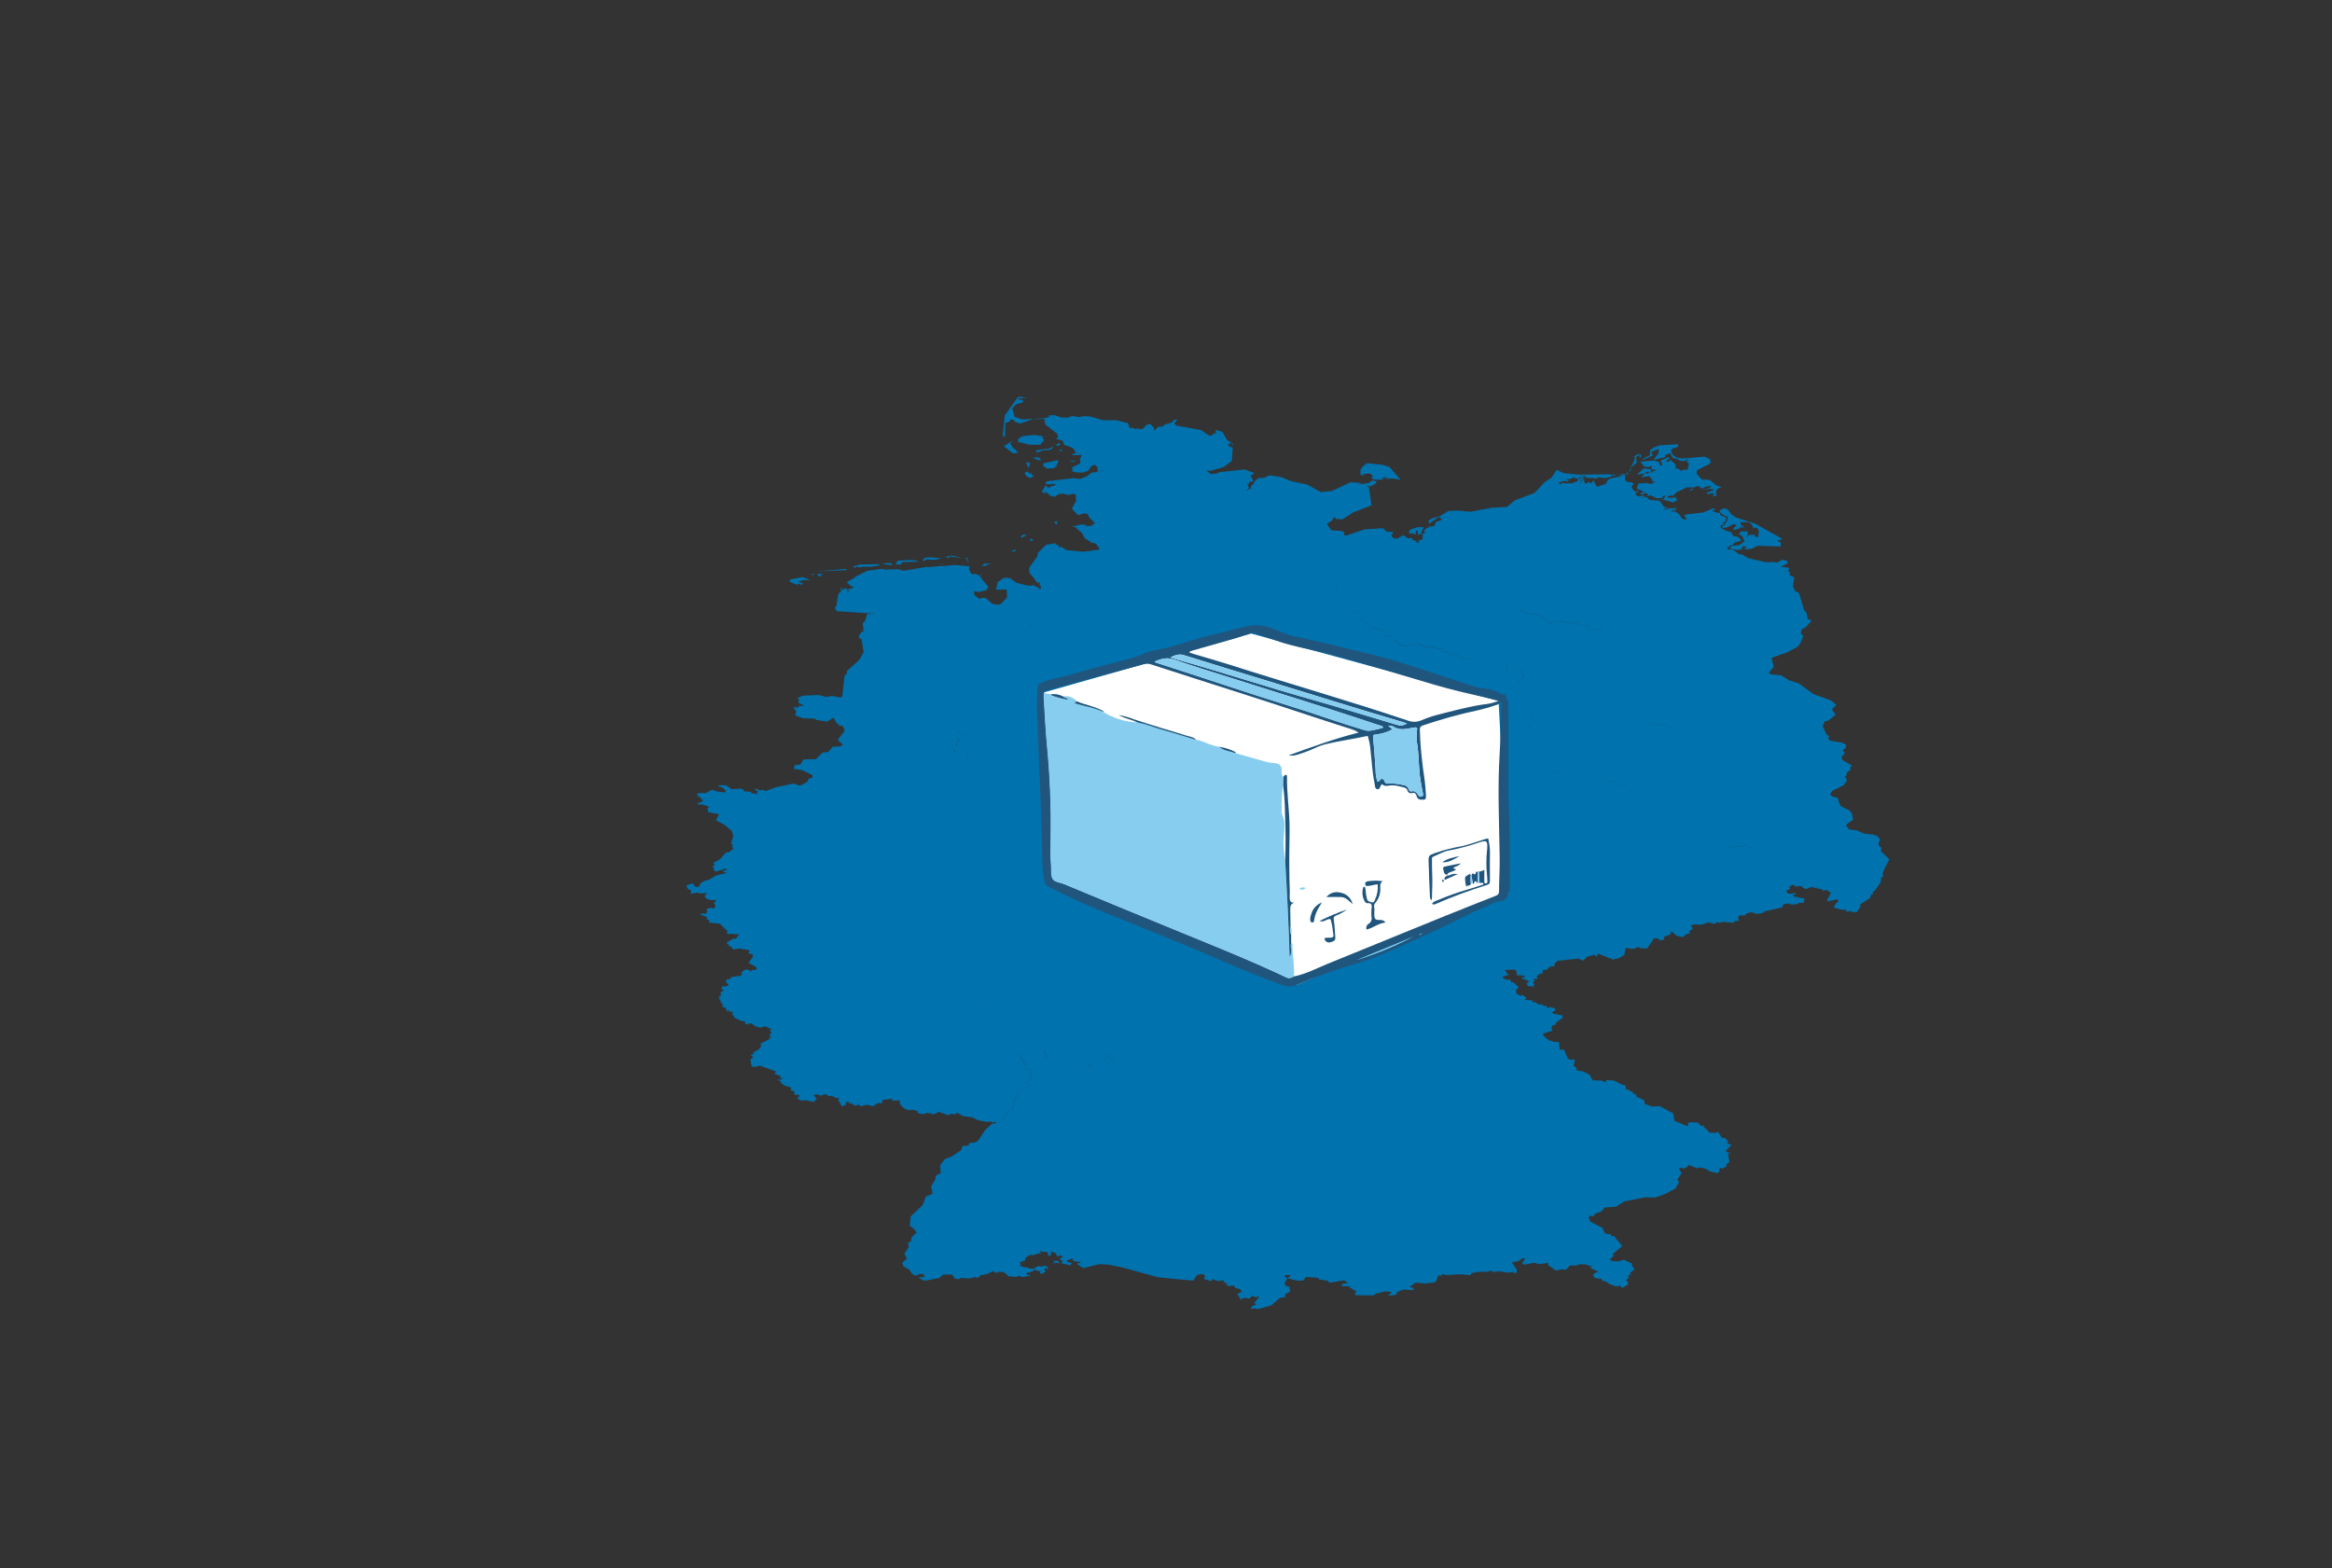 <svg xmlns="http://www.w3.org/2000/svg" data-name="Layer 1" viewBox="0 0 931.5 626.44"><rect x="0" y="0" width="931.5" height="626.44" fill="#333333" stroke="none"/><defs><clipPath id="a"><path fill="none" d="M414.17 249.79h189v145h-189z"/></clipPath><clipPath id="b"><path fill="none" d="m417.03 276.58.32 75.86 100.85 40.88 84.44-36.19-4.05-77.13-98.95-26.95-82.61 23.53z" clip-rule="evenodd"/></clipPath><clipPath id="c"><path fill="none" d="M414.17 249.79h188.9v144.23h-188.9z"/></clipPath><clipPath id="d"><path fill="none" d="M413.17 248.79h190v146h-190z"/></clipPath><clipPath id="e"><path fill="none" d="M602.58 319.74c.58 10.46.49 22.36.47 34.25a7.12 7.12 0 0 1-.41 3.14c-.71 1.51-1.41 2.89-3.51 2.85a9.33 9.33 0 0 0-3.47 1.17c-9.52 4-18.55 9-28 13.17-9.22 4-18.27 8.55-28 11.22a179.21 179.21 0 0 0-21.44 7.79 7.9 7.9 0 0 1-6.32.06c-8.35-3.18-16.7-6.36-24.85-10-17.13-7.65-34.73-14.15-52-21.51-5.5-2.35-10.85-5-16.2-7.65a2.38 2.38 0 0 1-1.5-1.79 36.48 36.48 0 0 1-.9-5.32c-.32-11.56-.52-23.13-1.09-34.68-.48-9.75-.65-19.5-1.15-29.25-.15-2.77.21-5.57.29-8.35a2.15 2.15 0 0 1 1.6-2.2 32.8 32.8 0 0 1 4.9-1.54c4.27-.77 8.39-2.16 12.57-3.33 5.68-1.59 11.41-3 17.11-4.5a38.93 38.93 0 0 0 6.26-2.16 14.56 14.56 0 0 1 3.73-1.22c6.58-1.06 12.81-3.43 19.21-5.16 5.84-1.58 11.76-2.89 17.62-4.42a17.7 17.7 0 0 1 10.84.77c3 1.14 5.87 2.53 9 3.17 9.88 2 19.61 4.6 29.42 6.89 9.26 2.17 18.23 5.35 27.28 8.23 4.68 1.49 9.32 3.1 14 4.6a20 20 0 0 0 5.77 1.14 12.21 12.21 0 0 1 3.76 1.08 6.38 6.38 0 0 1 2 .9c.65.54 1.87 0 1.87.37 0 1.31 1.11 2.17 1 3.45-.07 1.47.06 2.95.06 4.43v34.4M517 390c4.7-.94 8.91-3.21 13.3-5q23.54-9.63 47.1-19.2c6.6-2.68 13.24-5.28 19.87-7.89.9-.35 1.5-.68 1.51-1.86 0-4.51.33-9 .26-13.53-.21-13.94-.88-27.87 0-41.82.4-6.21.41-12.46.6-18.69v-1.78a3.33 3.33 0 0 1-1.87 1.35 67.53 67.53 0 0 1-6.83 2 196.85 196.85 0 0 0-22.49 6.17c-1.09.35-1.32.86-1.3 1.91.11 5.25.67 10.46 1.3 15.67a95.23 95.23 0 0 1 1.16 10.5c0 1.54-.21 1.62-1.7 1.61-1 0-1.71-.26-2-1.33-.23-.81-.65-1.65-1.69-1.37a1.48 1.48 0 0 1-2.06-1.1 1.51 1.51 0 0 0-1.06-1c-2-.5-4-1.18-6-.86-1.2.19-2.18.35-3-.54-1 .51-.71 2.32-2 2-1.09-.28-.8-1.66-1.11-2.55a2.13 2.13 0 0 1 0-.25c-.88-4-1-8.13-1.5-12.19a26.88 26.88 0 0 0-1.15-6.29c-5.52 1.19-11 1.93-16.45 3.22a22.11 22.11 0 0 0-4.61 1.62 51.33 51.33 0 0 1-7.57 2.8 7.14 7.14 0 0 1-3 .13c9.44-3.38 18.52-6.74 28-9.1a11 11 0 0 0-2.66-1.29c-4.75-1.55-9.52-3-14.26-4.6-21.89-7.32-43.93-14.18-65.89-21.31a5.14 5.14 0 0 0-3.08-.09q-19.2 5.22-38.42 10.4c-.49.14-1.16.17-1.34.87 0 .73-.11 1.47-.06 2.2.4 6.29.7 12.6 1.29 18.88a326.66 326.66 0 0 1 1.5 36.34c-.08 4-.18 8 .14 12 .14 1.71-.17 3.68.6 5s3 1.43 4.57 2.09c14.75 6.11 29.49 12.25 44.26 18.29 14.93 6.11 29.92 12.07 44.51 19 1.25.6 2.13.07 3.12-.46m-41.9-129.28c.69.22 1.37.46 2.06.66 4.55 1.36 9.13 2.63 13.66 4.08 23.86 7.64 48 14.5 71.73 22.5a7.1 7.1 0 0 0 5.23-.18 42.55 42.55 0 0 1 6-2.09c6.19-1.58 12.35-3.27 18.68-4.24a23.4 23.4 0 0 0 6.14-1.42c-1.4-.39-2.29-.69-3.2-.89-7.74-1.78-15.49-3.49-23.11-5.77-13.34-4-26.67-8-40.08-11.7-7.42-2.07-15.09-3.11-22.36-5.7-2.7-1-5.45-1.79-8.12-2.82a2.83 2.83 0 0 0-2.08-.07c-7.7 2.56-15.56 4.56-23.34 6.84-.47.14-1 .18-1.24.8m79.62 29.23c0 .49.36.4.54.53 1 .69 1 1 0 1.42a19.06 19.06 0 0 1-4.93 1.46c-1.94.18-2 .21-1.74 2.26.44 4 .66 8 .93 12a12.44 12.44 0 0 0 .78 4.69c.86-.09.93-1.07 1.65-1.13 1-.08 1 .93 1.4 1.47s1.15.41 1.78.28a25.51 25.51 0 0 1 6.36.93 2.49 2.49 0 0 1 1.26 1.44c.15.52.46 1 1 .87 1.42-.4 2.13.39 2.78 1.42.32.5.69.87 1.41.59s.56-.83.44-1.4c-.24-1.12-.42-2.25-.65-3.37-1-5-.85-10.12-1.45-15.17a21.17 21.17 0 0 1-.26-6.11c.27-1.62 0-1.7-1.76-1.37-2.54.47-5.09 1.17-7.54-.41a2.69 2.69 0 0 0-2-.4m-93.53-25.59c.43.24.56.35.7.4 18.17 5.78 36.19 12 54.41 17.62 9.47 2.91 18.75 6.36 28.25 9.14a5.92 5.92 0 0 0 3.13.35 28.93 28.93 0 0 0 4.88-1.19c-.41-.78-1.15-.76-1.74-.95-6.75-2.23-13.5-4.48-20.28-6.64-12.94-4.12-25.9-8.16-38.85-12.26-7.49-2.37-15-4.63-22.42-7.24-2.88-1-5.29-.62-8.08.77m6.41-1.73c1 .33 1.64.58 2.33.78 18 5.07 35.85 10.93 53.89 16 11.34 3.21 22.61 6.71 33.91 10.06 2.12.62 2.14.58 4.32-.42-.54-.19-1-.38-1.45-.51-18.25-5.32-36.36-11.08-54.54-16.61q-16.57-5-33.12-10.18c-1.93-.6-3.46-.09-5.34.85m74.17 121a131 131 0 0 0 23-9.51l-23 9.51m25-9.91 1.52-.79a1.76 1.76 0 0 0-1.52.79" clip-rule="evenodd"/></clipPath><clipPath id="f"><path fill="none" d="M424.64 278.2c2.26-.46 4 .5 5.64 1.95-.3.1-.74.12-.86.33-.24.4.18.52.48.6l3.78 1a36 36 0 0 1 6.52 2 27.5 27.5 0 0 0 14.15 4.48c3 .46 5.79 1.67 8.69 2.52 4.94 1.45 9.86 2.95 14.79 4.43 2.14.28 4 1.4 6 2a12.49 12.49 0 0 0 3.07.79c1.91 1.65 4.41 1.77 6.65 2.56 4.25 1.2 8.5 2.39 12.74 3.61 1.19.34 2.42.21 3.63.49a2.31 2.31 0 0 1 2 2.32c.12 1-.27 2.17.64 3 0 1.09-.06 2.18-.08 3.27a60.85 60.85 0 0 0-.5 9.73 5.37 5.37 0 0 0 .19 2.18c1.44 3 .83 6.14.57 9.12-.28 3.23.37 6.28.58 9.42.74 12.72 1.41 25.44 1.74 38.19a4.28 4.28 0 0 0 .65-3 5.92 5.92 0 0 1 0-2.68 1.05 1.05 0 0 1 .58 1c-.12 4.16.87 8.28.58 12.45-1 .53-1.87 1.06-3.12.46-14.59-6.9-29.58-12.86-44.51-19q-22.15-9.07-44.26-18.29c-1.57-.66-3.77-.67-4.57-2.09s-.46-3.33-.6-5c-.32-4-.22-8-.14-12a326.66 326.66 0 0 0-1.5-36.34c-.59-6.28-.89-12.59-1.29-18.88-.05-.73 0-1.47.06-2.2.8.67 1.86.33 2.73.71 0 .16 0 .44.13.46a35.47 35.47 0 0 0 6.71 1.79c-.55-.94-1.5-.73-2-1.35" clip-rule="evenodd"/></clipPath><clipPath id="g"><path fill="none" d="M554.68 289.92a2.69 2.69 0 0 1 2 .4c2.45 1.58 5 .88 7.55.41 1.79-.34 2-.26 1.75 1.37a21.17 21.17 0 0 0 .26 6.11c.6 5.05.42 10.16 1.45 15.17.23 1.12.41 2.25.65 3.37.12.57.37 1.08-.44 1.39s-1.09-.08-1.41-.58c-.65-1-1.36-1.82-2.78-1.42-.53.15-.84-.35-1-.87a2.54 2.54 0 0 0-1.26-1.45 26 26 0 0 0-6.36-.92c-.63.13-1.26.4-1.78-.28s-.37-1.55-1.4-1.47c-.72.06-.79 1-1.65 1.13a12.44 12.44 0 0 1-.78-4.69c-.27-4-.49-8-.93-12-.23-2-.2-2.08 1.74-2.27a18.66 18.66 0 0 0 4.93-1.45c1-.39 1-.74 0-1.42-.18-.13-.51 0-.54-.53" clip-rule="evenodd"/></clipPath><clipPath id="h"><path fill="none" d="M461.15 264.33c2.79-1.39 5.2-1.79 8.08-.77 7.4 2.61 14.93 4.87 22.42 7.24 13 4.1 25.91 8.14 38.85 12.26 6.78 2.16 13.53 4.41 20.28 6.64.59.19 1.33.17 1.74.95a28.93 28.93 0 0 1-4.88 1.19 5.92 5.92 0 0 1-3.13-.35c-9.5-2.78-18.78-6.23-28.24-9.14-18.23-5.6-36.25-11.84-54.42-17.62-.14-.05-.27-.16-.7-.4" clip-rule="evenodd"/></clipPath><clipPath id="i"><path fill="none" d="M467.56 262.6c1.88-.94 3.41-1.45 5.34-.85q16.53 5.17 33.12 10.18c18.18 5.53 36.29 11.29 54.54 16.61.46.13.91.32 1.45.51-2.18 1-2.2 1-4.32.42-11.3-3.35-22.57-6.85-33.91-10.06-18-5.1-35.85-11-53.89-16-.69-.2-1.36-.45-2.33-.78" clip-rule="evenodd"/></clipPath><clipPath id="j"><path fill="none" d="m541.73 383.56 23-9.51a131 131 0 0 1-23 9.51" clip-rule="evenodd"/></clipPath><clipPath id="k"><path fill="none" d="M566.72 373.65a1.76 1.76 0 0 1 1.52-.79l-1.52.79" clip-rule="evenodd"/></clipPath><clipPath id="l"><path fill="none" d="M590.7 348.19a6 6 0 0 0 2.2-.73v4.58c0 .39 0 .87.57.85s.67-.36.65-.81c0-1-.09-2-.17-2.94a45.92 45.92 0 0 1 0-9.08c0-.24.06-.48.08-.73.26-3.59-.15-3.86-3.56-2.7a82.53 82.53 0 0 1-11.82 3.11c-2.17.39-4.08 1.62-6.12 2.43-.71.28-.55.92-.54 1.47 0 1.64 0 3.28.07 4.92.19 3.61 0 7.21-.12 11-.77-.39-.75-1.06-.77-1.61-.2-4.67-.41-9.33-.53-14-.06-2.19.23-2.3 2.33-3.12a67.79 67.79 0 0 1 10.85-2.8c3.34-.72 6.57-2 9.85-3a5 5 0 0 1 .8-.07 26.72 26.72 0 0 1 .68 4.85q-.08 6 0 12.05c0 .87-.19 1.3-1.07 1.59A198.72 198.72 0 0 0 573.7 361c-.5.23-1 .56-1.72 0a4 4 0 0 1 2.17-1.37 104 104 0 0 1 12-4.29c2.19-.63 4.34-1.38 6.49-2.07-.31-1.11-1.11-.39-1.63-.6-.11-1.51-.21-3-.32-4.54" clip-rule="evenodd"/></clipPath><clipPath id="m"><path fill="none" d="M512.56 313.59c0-1.09.05-2.18.08-3.27.32-.32.44-.95 1.09-.77.4.11.36.5.36.82-.11 6.23.83 12.4 1 18.62.06 1.8 0 3.59 0 5.4-.16 7.28-.15 14.57.12 21.85 0 .82-.11 1.64-.05 2.45.08 1 .22 2 1.82 1.9-1.55.48-1.59 1.58-1.59 2.66 0 2.29.07 4.59.11 6.88a5.09 5.09 0 0 0 .25 3.29v3.1a5.92 5.92 0 0 0 0 2.68 4.23 4.23 0 0 1-.65 3c-.33-12.75-1-25.48-1.74-38.19.25-6.4.17-12.8-.07-19.2a96.34 96.34 0 0 0-.77-11.25" clip-rule="evenodd"/></clipPath><clipPath id="n"><path fill="none" d="M545.57 353.85c-.57-1.11-.15-1.71 1-1.85a19.14 19.14 0 0 1 5.77 0c-1.19.72-1 1.68-1 2.58a8.57 8.57 0 0 1-2 6.13 1.61 1.61 0 0 0-.46 1.32c0 .41.1.82.12 1.22.05 1.23-.28 2.65.23 3.63s2.13.31 3.17.79c.37.17.78.25.87.88-2.69.2-4.77 2.19-7.44 2.74a2 2 0 0 1 1-2.38 2.31 2.31 0 0 0 1-2.51 17.89 17.89 0 0 1 0-3.19c.15-1.38.4-2.67-1.73-2.42-.29 0-.76-.37-.95-.69a7.18 7.18 0 0 1-.61-5.66c0-.14.42-.19.65-.28a9 9 0 0 1 .3 1.42A15.48 15.48 0 0 0 546 359c.29 1.12 1.25 1.26 2.06 1.45s1-.71 1.24-1.23a11.41 11.41 0 0 0 1-6c-1.64.15-3.1.84-4.66.64" clip-rule="evenodd"/></clipPath><clipPath id="o"><path fill="none" d="M477.83 295.56c-4.93-1.48-9.85-3-14.79-4.43-2.9-.85-5.69-2.06-8.69-2.52-2.21-1.21-4.83-1.45-7.47-3a36.9 36.9 0 0 1 6.21 1.77c7 2.3 14 4.39 21.07 6.54 1.27.39 2.73.51 3.67 1.68" clip-rule="evenodd"/></clipPath><clipPath id="p"><path fill="none" d="M527.05 367.89a88.15 88.15 0 0 1 10.95-4.57 17.55 17.55 0 0 1-4.32 2.39c-.81.4-1.09.7-.91 1.77.4 2.33.43 4.72.61 7.09.11 1.38-1.07 1.52-1.93 1.81a1.87 1.87 0 0 1-2.28-1 .54.54 0 0 1 .33-.79 1.32 1.32 0 0 1 .48 0c2.89 0 2.87.05 2.42-2.73a21.26 21.26 0 0 0-.94-4.71c-1.45-.32-2.47 1.47-4.38.72" clip-rule="evenodd"/></clipPath><clipPath id="q"><path fill="none" d="M540.37 361.19c-1.47-1.14-2.62-2.77-4.68-2.87-1.83-.09-3.67 0-5.85 0a5.3 5.3 0 0 1 5.48-1.77 6 6 0 0 1 5 4.66" clip-rule="evenodd"/></clipPath><clipPath id="r"><path fill="none" d="M578 349.45c-1.45-.19-1.23-1.53-1.53-2.41-.24-.66.52-.88 1.1-1l5.93-1.19c-1 1.24-2.21 1.18-3 1.86.2.48.74.23 1.09.55-1 1.14-2.87.77-3.64 2.21z" clip-rule="evenodd"/></clipPath><clipPath id="s"><path fill="none" d="M528 360.52c-.43.72-.85 1.46-1.31 2.17a13.09 13.09 0 0 0-1.78 5c-.07.42-.23.84-.72.82s-.78-.48-.84-1a5.85 5.85 0 0 1 .43-2.38 6.81 6.81 0 0 1 4.22-4.62" clip-rule="evenodd"/></clipPath><clipPath id="t"><path fill="none" d="M440.2 284.13a35.23 35.23 0 0 0-6.52-2l-3.78-1c-.3-.09-.72-.2-.48-.6.12-.21.56-.23.86-.33 3.54 1.53 7.46 2 10.84 4.08l-.92-.1" clip-rule="evenodd"/></clipPath><clipPath id="u"><path fill="none" d="M587.54 352.89c-.13 1.27-1.44.45-1.84 1.33a11 11 0 0 1-.47-2.83c-.33-1.59 1.1-1.66 1.84-2.33l.42.55a12 12 0 0 0 0 3.28" clip-rule="evenodd"/></clipPath><clipPath id="v"><path fill="none" d="M583 342c-2.16 1.19-4.25 2.61-6.9 2.44 2-1.5 4.47-2 6.9-2.44" clip-rule="evenodd"/></clipPath><clipPath id="w"><path fill="none" d="M424.64 278.2c.46.62 1.41.41 2 1.35a35.47 35.47 0 0 1-6.71-1.79c-.09 0-.09-.3-.13-.46a8.33 8.33 0 0 1 4.88.9" clip-rule="evenodd"/></clipPath><clipPath id="x"><path fill="none" d="M590.29 352.86c-.6-.75-1.2-1.56-1.57.15 0 0-.15.05-.22 0l-.2-.14c-.18-1.1-.37-2.19-.55-3.29l.09-.22c.44-1 1.16.12 1.36-.08.36-.37.15-1.31 1.14-1.07 0 1.54 0 3.08-.05 4.62" clip-rule="evenodd"/></clipPath><clipPath id="y"><path fill="none" d="M493.59 300.87c-2.24-.79-4.74-.91-6.65-2.56a20 20 0 0 1 6.61 2.12c.07 0 0 .29 0 .44" clip-rule="evenodd"/></clipPath><clipPath id="z"><path fill="none" d="M578 349.48c.53.64 1 0 1.51-.08a4.93 4.93 0 0 1 2.76-.24l-5.21 2.35h.05c-.22-.59-.21-1.11.47-1.4.29-.13.61-.25.46-.68" clip-rule="evenodd"/></clipPath><clipPath id="A"><path fill="none" d="M590.29 352.86c0-1.54 0-3.08.05-4.62a.31.31 0 0 1 .36-.06c.11 1.52.21 3 .32 4.55l-.73.13" clip-rule="evenodd"/></clipPath><clipPath id="B"><path fill="none" d="M587.75 349.61c.18 1.1.37 2.19.55 3.29h-.76a12.09 12.09 0 0 1 0-3.29.17.17 0 0 1 .26 0" clip-rule="evenodd"/></clipPath><clipPath id="C"><path fill="none" d="M519 355.23c.79-1 1.56-.81 2.57-.57-.79.91-1.56.76-2.57.57" clip-rule="evenodd"/></clipPath><clipPath id="D"><path fill="none" d="M515.77 373.42a5 5 0 0 1-.25-3.29c.67 1.05.39 2.18.25 3.29" clip-rule="evenodd"/></clipPath><clipPath id="E"><path fill="none" d="M577.06 351.51c-.12.06-.29.1-.36.2s.06.71-.45.57c-.11 0-.23-.43-.19-.62.14-.59.39-.16.63-.06s.27 0 .41-.07" clip-rule="evenodd"/></clipPath></defs><path fill="#0072ae" d="m420.7 503.62.51.64-.82.48 1.66-.33 1.18.27-.48-.97-2.05-.09zm224.22-314.04-.96-.02-.24.46 2.05-.18-.85-.26zm-81.62 23.77-.03-.03-.04.03h.07zm1.15.06-1.15-.06.05.06h1.1zm67.75-23.13-.73-.08-.76.7 2.81.05-1.32-.67zm64.01 20.63.36-.6-.6-.32-.32.67.56.25z"/><path fill="#0072ae" d="m687.25 204.86 1.77 1.24 1.15.21-.16 1.38-1.33 2.09-.9.41.17.55 1.6.04 2.99-1.46 1.22.47-1.39 1.23.36.67 2.07-.61 1.17-1.09-.75-.4.14-1.03 3.17-.03 1.3 1.04.58 1.62.61-.51 1.16.46.39 1.36-.37 2.1-1.56-.44.63-.56-2.07.03-.87.23-.44 1.12.3-2.71h-2.89l-.64 1.18 1.34.77.82 2.03-2.1 1.5-3.19.34-.55 1.07 2.76.51 1.71-.15.9-1.55 1.31.78-.55.49-1.05-.13.9.38 2.67-.24 2.44-1.27 9.18.35.07-1.66-1.53-.63 2.2-.74-10.98-6.17-7.52-2.38-1.82-1.24-1.6-2.12-1.23-.33-1.99.73.4 1.07zm-33.65-8.73.42.51.52-.29-.28-.4-.66.18zm21.53.11.15-.31 1.04-.4-.21-.45-1.27.84.29.32zm-23.57-9.52 2.23-1.92-.28-2.29 1.64-.83-.33.56.57.73-.02-1.16.55 1.2-.53-1.47-1.19-.07-1.25.68-.07 1.63-1.97 4.1.22.93.43-2.09z"/><path fill="#0072ae" d="m659.61 180.44 3-1.05-.05 1.45-2.1 2.91 4.71-1.2-.28-.54 2.18-1.05 1.2 2.06 1.68.26 1.08.86 2.35.02-.04-.55 1.14-.17-.09.37-.95-.04 1.17 1.52-.57 2.38-1.59-.05-1.14.55-.46-.79-1.56-.34.09-1.3-2.02-2.03-1.03.73-.89-.17 1.59-1.4-.75-.2-3.01 1.38.76 1.42-.39.53-.86-.38.06-1.02-2.32-.65-5.24.44 1.34 1.92 1.51.25 1.68-.39-.15 1.27 2.22.28-2.05.59 1.09.22-2.42.18-.36.64-.85-.43.2-.45 1.89.01.24-1-3.01-.39-2.53 2.25.17.29 2.83-.71-1.48 1.67 3.21-.36 1.11 1.29 1.09-.1-1.22.23.34.68 1.25.19-2.1.83-1.27-.41-3.59.25-.68 1.94 3.69 1.6-1.55-.18-.79 1.11 2.81-.74.32 1.33 1.01-.42 2.56 1.24 2.67-.21-.55-.4 1.31-.63-.64 1.66-1.63-.26 5.31 1.46 1.71-.85-.36-.79-.73-.53-1.28.56-.78-.52-.38.87-.28-1.17 1.99-.47-.25.67 1.85-1.85 4.27-1.98 2.62.09 1.65-.65 1.63 1.16 1.51-.89 2.11-.19-.43.66-3.5 1.1 3.22-.68 1.7.17-.22.51-2.82.95.76.49 2.18-.42.38.81-1.29-.19 1.35.76.73-.34-.24-1.84 1.08-1.18 1.34-.27-1.96-.67-2.95-2.31-3.09-.17-2.03-2.19.05-1.47 5.4-2.74-.02-1.66-2.31-1.06-9.01.75-2.2-.41-1.46-1.04-.81-1.76.88-.89 1.87-.45.19-1.17-7.45.48-2.29.85-1.42 1.02-.07 2.05-2.76 1.36-.19.58 4.02-1.84-.56-1.5zm-9.15 8.88-.23-.62-.81.64-1.71.04-1.43.58 4.18-.64zm45.52 20.66-.01.01.01-.01zM337.6 227.26l-11.23.97 12.12-.51-.89-.46zm18.54-2.22-1.68-.17-2.17.47 4.1.41-.25-.71zm-13.88 1.24 1.38.43.7-.38 3.24.09 1.35-.17-.26-.3.43.26 2.53-.43-.62-.43-7.69.14-2.62.79.81.52.75-.52zm51.97-.79 1.72-.1-1.18-.33-1.67.13-1 .83 1.79.04.34-.57zm-34.44-.36.19.32.33-.92 6.17-.15-.22-.46-2.53-.22-5.18.25-.75 1.51 1.9.05.09-.38zm26.31-1.05.89.32-.55-.82-.34.5zm.54-.99-.39-.46-.55.62.46.21.48-.37zm-16.71.32 3.17.25 3.15-.58-4.93-.51-2.03.26-.79 1.1.75.13.68-.65zm9.42-1.15 4.94.65-3.92-1-2.58.44 1 .64.56-.73zm-53.87 7.24-1.26-.36-.11-.62.19 1.16 1.18-.18zm2.22-.13.93-.27-2.16.21.41.8 1.35.03-.43-.43 1.09-.3-1.19-.04zm80.93-15.82-1.03.94.63.17 1.92-.86-.6-.14-.92-.11zm2.71 2.51 1.58-.16-.74-.58-.61-.05-.23.79zm-5.89 4.22.35-.59-.74-.07-1.23.78 1.62-.12zm-86.04 12.8.73.65.73-.58-2.16-.82 1.95-.57 3.01-.16-3.28-1.06-4.73.94-.24.8 2.79 1.29 1.2-.49z"/><path fill="#0072ae" d="m754.69 343.24-3.38-3.24.22-1.49-.75-.26-.48-1.42.75-1.5-1.14-1.33-1.7-.65-3.5-.32-3-1.32-3.05-.37-1.3-1.69 1-.93 1.8-1.17-.39-2.49-1-1.33-3.6-1.78-1.2-3.29-2-.44-.97-1.02 1-1.34 4.43-2.19 1.35-1.95-.81-1.6.86-.79-.38-.47 1.75-1.39-.14-1.06.72-.54-4-2.42-.11-1.3 1.3-1.31-1-1.22 1.09-.59.4-1.31-1.35-1-5-.84-.92-.78.44-.88-1.15-1-1.42-3.17.78-1.84 1.61-.41 2.81-2.34-1.55-2.06 1.8-1.85-2.15-1.77-7-2.54-5.9-4.3-3.81-1.16-3.16-2-4-.38-1-.67 2-2.25-.85-3.71 6-2.08 4.44-2.35 1-1.28 1.22-3-1-1 .47-1.87 1.44-.52 2.26-2.58-.4-.63-1-.13-.47-2.56-3.35 1-1.59-.06 1.59.06 3.34-1-1-1.18-2-6.75-1.43-.67-1-1.89.51-3.63-1.72-.84-.05-1.33-.72-.26.55-1-.41-.47-3-.31 2.67-1.39v-.89l-1.86-.63-2.57 1.28-.87-.33-3.31.11-7-1.61-2.75-1.64-.92.13-2.47-1.93h-1.83l-.6-.83 1-.25v-.6l1.17-.06.94-1.08 2-.5.63-.61-1.74-1.35-1.32-.05-1.17-1.72-2.08-.55-1.73-1-.2-.64h-.68l1.92-.92-.31-.61.74-.23.71-1.73-2.52-1.08-.25-1-.86.19-1.8-.66-.13-.42 1.07-.23-.27-.34-.88-.14-3.64 1.56-7 .82-.73.41 1.25 1.51h-1.71l-2-2.51-1.17-.48.17-.47-1.48.58-.09-.36 1.48-.66.33.23.12-.69-1.23-.36.74.72-1.64-.48-3.1.83 1.2-.87 1.61-.21-2.34-.11-1.95-2.59-3.84-.28-1.5-1.29-2.25.65 1.84-.82-.72-.39-1.67.46-1.52-.69.53-.93-1.41-1-.64-1.3.89-1.12-.73-.68h-1.61l-1.16-.81.21-1.95-1.07-.13-1.15.62-3.36.65-1.42.61-.82 1.66-3.63 1.2-1.32-2.61-1 1.23-1.19-.58-.48.63-.83-.08-.27-1.34H632l-.71 1.44h-.55l.86-.73-.31-.69 1.42-.2-.37-.42-2.06.16v.94l-2.47.83-2.75.06-.66-.33-1 .68-.83-.47.28-.33 1.43-.47H626l.3.37.35-.45-1.12-.61 2-.18 1.19-.92-.08.48 1.52.37 1.28-1.14h1.65l.81.81h2.6l.87.38 1.12-.63 2.71.35 2.64-.66-.51-.91-13 .15-5.49-.56-2.44-1 .76-.42-1.65.42-1.76 2.77-3 2-3.78 4.1-7.86 2.92-3.18 2.69-6 .29-8.59 1.64-4.69-.47-4.06.11-3.72 2.26-2.64.58-1.63 1.08.22 1.26 3.84-2.73 1.11.63-.19.69-2.11.67-.4 1.46-1.24.41-1.59-.29.75.58-1.25.33-1 1 .49.41-.52.87-1.17-.3 1.19-2.44h-2.26l-3.21 1-.55 1.06.58.66.56-.31 1.77.59-.22-1.16.9-.66.05 2 1-.55.43.34.6-.2-.15 2-1.87.83.77.72-1.23-.12-.26-.66-1.44-.44.11-.71-2 .07-1.71-1.24-2.46 1.37-1.63-.19-.77-1 .89-1.4-2.7-.21-1.5-1.34-7.39.45-7.04 2.42-.54 1.68 3.77.74h-.12l-3.69-.73.54-1.67-1.12-.12.13-1-.75-.63-4.47-.33-1.75-2.47 2-1.34 1-1.59.57.85 2.63.22 4.27-2.76 7.38-2.87-1.1-7.47-.54.11-.24-.43h1.14l-.13.42 2.58-1.37.32-.77-.7-.32-.49.27.18-.48-1.28.34-.45.69-2.83.48-2.41-.32 2.05-.21-4.59-.11-7.36 3.45-4.51.39-5.42-3-6.24-1.31-4.34-1.71-3.84-.59-1.46.21-.85.67-2.79.21-1.79 1.76.13.62-.92.27-.45 1.42.82.27-1-.2-1.7 1 1.26-1.31-.75-1.59.63.05.34-.82 1.53-.26-1.08-2.21 1.57-1-3.91-1.48-10.6 1.13h.47l-1 .46-2.5.22-1.7-1.32h1.9l4.95-1.47 3.29-2.41.37-5.37-1-.16 1-.46-1.34.4-.58-1.27 1.52-.22.35 1 .16-.71-2.52-1.68-1.65-3.09-2.69-.9v1.71l-.58-.41-1 1h-1.2l-3.16-2.21-9.82-1.76-.81-.92 1.19-1.41h-1.27l-.9 1-2.91 1-.9.76h-1.67l-1.63 1.66v-1.11l-1.44-1.6-1.4.22-2 1.9-2-.38-.6.31-1.12-.54-1.22.09-.73-2-4.74-1.14-5.06.05-5.3-1.55-2.57-.11-2 .39-2.5-.47-1.91.68-2.52-.08-2.47-.89h-2.33v.63l-1.8.58-9.09.49-2.95-1.07-.91-3.49 1.53-1.51 3-.89-.66-.94-1.41-.1-.24-.46 3.64-.07-1.45-.27-1.33-.34-.92.29-5.14 7.21-.85 8.15.93.51.09-5.57 1.79-.69.29-.79 1.26.19.68.86 1.93.6 5.1-1.78 4.56-.07.35 2.19 4.63 3.59.67 1.56-.95.36.2.33 2.52.72.4 1.53 3.63 1.37 1.22 1.88.79-.11-2.44.71.24.34h2.7l.77-.59-.5.61 1.18.24H432l-.64 1.43.21 1.57-3.57 1.74.64.63-.61.79 2 .5h2.75l1.46-.47-.43-.17.73.13 1.5-2.11 1.29-.43 1.15 1.1-.17.92 1.4.37 1.09-.19-.7.33-1.55-.37-.3.68-2.16.27-2.09 1.56-2.6 1-2.62-.35-10.64 1.28-.66 1 2.25.23.25-.34 1.1.27.83-.26-.73.82-1.15.13-.7.69-1.38-.33.35-.54-.75.13-1.4 2.33 1.5 1.14-.95-.91 1.08.55-.45-1 2.24 1.84 1.72.45 1.67-1.12 1.84-.15 2 .54 2.23-.51.68.43.09 2.56-1.69 3 2.57 2.61.32-.53-.2.52 1.87-.71 1.67.13 1 1.86h.71l-.63.11 1.58 1.07-1 .27 1.32.05.05.31L436 210l-1.31.19-.33-.36v.38h-.69l.41-.51-2.17-.24-3.9 1.07h1.47l1.43 1.38 1.12-.37-1.07.49 1.1.67 1.2 2.24 2.63 1.79 1.71.34.82.86.82 1.61-6.61.86-6.44-.63-2.92-1.66.42.8-.94-.45.34-.49-1.27-.42.07-.54-4 .57-3.36 3.27-.15 1.36-3.29 4.61.07 1.94 2 2.45 1.4 2 .16-.63h.55l-.08 1.22 1 .58-.39-.22-.07 1.12h-.69l-.3-.71-1.7-.54v-.48l-.79.41-2.06-.12-4.24-1.06-2.42-1.78-1.62-.27-1.33.32-2 1.46-.79 3h4.34l.16 3.13-2.41 2.53-1.15.39-2.3-.32-2.59-2.24-.89-.24-1.9.4-1.85-1.52-.14-1.43 1.78.23 3.13-.66.92-1.07-.7.23.61-.61-2.43-2.78-.4-.78.64-.24-.71.17-.83-.74.94-.23-.38-.27-.61.46-1.32-.73-1.51.26-1.2-2 .31-1.26-6-.51-5.34.56 1.3-1.34-1.48 1.17-5.38.53v-1 .8l-9.35 1.6-2.3-.61-5.47.11-.81-.3-6.11.83-4.75 2.37.07-.34-.35.73-3.08 1.73 1.43 1.53 1.4.3-1.08.82-1.2.05.22.62-1.46-1-.51.7-1.35-.91.93 1.3h1.33-1.53l-1.15-1.19.79 1.41-1.22 1.07-.78 4.91-.7.65.92 1.38 15.42 1-3.31.09-.88 2.84-1 .91.45 2.15-.5.48 1 .51-1.25.22-1.25 1.74.21.82.95.39.83 5.22-1.8 3.13-5 4.49.26.55-1.09 1.39-.88 8.06-.73.48-3.49-.66-2 .43-3.29-.77-6.38.26-2.08 1 .73.56-.35 1.29 2.48 1.23h-2.17l-.55.69-1.83-.21 1.21 1.65-.37 1.65 3.13 1.17 5 .17v.45l4.63.69 2.56-1.56 1 1.83 1.32 1.34 1.2.08.79 1.25v1l-2.44 3 .08.79 1.88 1.52-1.37.71-2.77.06-1.78 2.11-2.28.25-2.7 2.65-4.94.09-1.27 2.07-2.24.23-.35 1.47 3.46.55 4 2-.13 1.06-1.41.27-.56 1.4-2.94 1.44-2.49-.87-7.35 1.57-3.93 1.46-1-.56-.93.31-2.09-.74-.24.54 1.21.49-.44 1.21-2-.43-.5-.59-2.53-.07-.35-.86-1-.27-3.57.24-2.29-1.58h-2.63l-.7.45 1.73.32 1.34 1.17.1.94-3.48-.39-1.85-.74-2.68 1.39-2.71-.05-.84.59.7.3-.65.22 1.62.7-.16.56.86.16-.06.81-1.78.69v.58h2l2.65 1-.92.43.31 1.59 4.41.85-1.33 2.37 3.64 2 2.78 2.38.53 1.9-.92 3.38h1l-.62.65.63 1.15-1.73 1.28-1.27.15-2.39 2.71-2.69 1.47.74.89-.94.19.76 2.2.93.09 3.43-1.13.88.38-2.22.62 1.81.73-4.35 1.06-2.5 1.59-1.73.41-1.63.89-1.08 1.7h-1.16l-1.22-1.46-2.52.86.73 1.37 1.34.76-.37 1.26 2.93-.61.71.42 3-.23-1 1.24.75 1.06 1.84.58h2.12l-1 1.33.73.91-.79 1.23-.95-.43-1.93.47.31 1.42-1.06.6-1.06-.35-.57.62 2.76 1.05-.52.56 1.35.79-.21 1.23.36-.43 3.94.4 3.26 3.17-.74.38.78.49-.36.27 1.09-.3 3.71.3-1.33 1.72-1-.05-2.57 1.5.11.71.93.24-.4.47 1 .26.95 1.18 2.31-.46 4.2.76-.53 1.22 1.64.37.23.84-1.78 2.59 3 1.63.28 1h1.08v-.45l-.87-.28-.08-1.1.08 1.1.87.28v.45h-1.08l-2.2.36-.06.48-1.42-.84-1.24.1-1.31 1.19.34.75-.63.48-3.38.45-1 .89-1.07.11-.5.65 1.25 1.75-1.66.49-.54-.27-.39.43-.43.67 1.09.53-1.44 1.07.41 1.2-.68.06-.35.81h.84l-1.06.6h.79l.33 1.35.8.32-.48.44.73.26-.73.45 1.59.55.43 1.46.72-.66.42.92.36-.32.9.23-.26 1.19.69.22.13.87 3.31 1.51.79-.11.55 1.38 2.06-.57 1.87 1.32 1.72.49 2.14-.54 2.15 1 .84-.37-1.16.86.62 1.27-.92.61.85 1.18-1.05-.16.52.57-4 2.05.57.61-1.05 1.62-2.32 1.17.24.73-1.26.24 1.17.94-1.23.93.57 2.7 1.36.29 1.86-.55L310 428l-.65 1 2.4.75-.13.76.92.13-.65.73-1.27-.29.16.41 1.27.52-.17.63 1.36.88 2.94 1-.49.95 1.5.41.33 1.51 1.49-.11.39.55-1 .84 1.41 1 2.15-.2 2.92.7 1.39-1.24-1.27-1.42 1.17-.45 1.71.61 1.71-.63 1.79.92.69-.31 2 1 1.14-.15-.36.95 1.48 2.53 1.76-.81-.44-.76.89-.32.79.14-.46.59 1.12-.13 1.65 1 1.41-.44.71.67 2.53-.65 2.52.67 1.69-1.28h1.91v-.67l.1-.58 4.08-.56-.38.86 3.06-.19.32 1.69 1.47 1.5 1.88.76 1.89-.14 1.65.46.09.81 2.11.45 1.22-.21-.1-.4 1.34.32.62-.25.16.58 1.63-.13 1.45-.86 3.78 1.44 1.16-.68 1.64.31.73-.73 2.24 1.36 3.93.6 2.17 1.08 3.47.65L396 448l.26.45 1.35-.39.36.46 2.71-1.3.69-.83.78-1.78 2.44-2.09.47-3.06 1.94-2.25h-1l.28-.72 5.12-2.7-2-1.34 2.49-1.86.09-1h.09l-.11 1-2.49 1.87 2 1.33-5.12 2.71-.28.71h1l-1.93 2.25-.48 3.05-2.45 2.1-.77 1.78-.69.83-2.71 1.3-1.84.4-2.53 2.34-3.12 4.54-1.2.59-1.93.14-.73 1.13-2.29.14-.41 1.56-3.86 2.64-2.63.93-2 2.52.31 3.07-2 1.08-.23 1.61-1.65 2.61.64 3-2.71 1.12-1.39 3.52-4.7 4.44-.39 3.78 2 1.45.75 1.28-2.05 1.81-.08 1.45-1.31.8.29 1.64-1.7 2.7 1 2-1.91 1.57.57 1.53 2.3 1.29 1.25 1.86 1.55.52 1.43-.77 1.38.16 1-.39-1.08.59.74.92-2.7.19 1.72 1.09 1.34.17 5.41-1.09 1.37-1.32h3.64l1.09 1.61 1.58.27.86-.6 3.17.31 2.52-.6 1.14.29 1-1 2.9-.55 2.1-1.13 1.11.69 1.6-.45 1.66.24 1.83 1.58 3.11.32.78-.49 1.76.48 2.9-.48.11-.49-1.12.2-.57-.76 2.68-.69.62-.68 2.6.71-.42.68.77.27 1.53-.8-.46-1.29.67-.4.35.63.65-.43-1.21-1.08-1.33.44-1.84-.2-.2.43-.74-.13v.68l-1.71.13-1.08-.35.12.46-.42-.78-1.17.12-2.06-.85.79-.44-.77-.65 2.51-1-.26-.76 1.82-1.3h1.9l1.66-.61 1.27.13-.76-.53.28-.62.49.36h2.17l.6 1.74 1.21-.63-.41-.65.52-.52 1.55.67.53 1.24 1.53-.38.93.72-1 .16-.49.72 1.24.52-.49 1 3.43.82.9-.85-2.08-.57v-.5l2-.84.52 1.06 2.78.43.09.42-1.17-.08v.62l2.29 1.45 6.49-1.64 3.69.27 5.05 1 14.6 4 7 .72 7.12.62 1.34-2.17 2.06-.5 1.36.7-.62 1.34 3.08.86.4-.86 2.07.8 2.22-.22.4-.5-.28 1.07 1.58.8-.43.23.71.64 2.25-.2.6.94 2 .54.6 1.08-1.8.72 1.47 2.44 1-.84 2.44.27 1-1.06 1.57.57.75-.36.52.25-2 2.36.78.66-1.84.71-.17 1.12 1.32-.3 1.68.27 5.09-1.5 3.46-3 2.07-.23v-1.28l2-1-.36-1.88-1.33-.35-.63-.8 1.12-2.2-1.17-1 .41-.32h2.23l-1.33 1.28 3.56.89 2.55.05 1.37-1.51 4.81.41.23.63 3.33.45 1 .87 5.72-1 1.56 1-2.34.48-.19.85 3.47.07-.33.41 2.86 1.77-.74.66.37.72 7.28.08.64-.69 4.08-.93 2.49.25-1.52 1.42 2.33-.09 1.11-.45.08-.84 2.44-1 4.41.2-.73-1-1.24-.19 2.58-1.78 3.85.36 3.48-.43.81-.45.84-2.3 1.58-.08.13-.61 1.38.46 6.43-.3 3.24.4.59-.87 3-.51h3.26l1.71-.5.62.66 2.16-.39 4 .59 2.05-.37-.16.57 1.47-.23-.15-1.38-1.93-2.69 2.68-.52 2-1.34.65.43-1.21 1.69.73.65 4.24-.77 1.65.55 3.78-.47v.85l3.12 2.18 2.08-.48 2 .15 1.52-1.74 2.3.1 1.6-.56 2.67.1 1.43.71 1.27-.41-1.24 1 3.43 1.68-1.4.3-.9 1 .84 1.12 2.65.39.3.71 1.52.36L643 513l3.09 1 .3-.47 1.06.28.47.66 2.29-1.22.06-1.31-.82-.57 1.37-1.16-.8-.62 1.49-.49-.47-.62 1.89-1.43-1.13-1.52.19-.74-3.33-1.59-2.37.69-2.28-.14-1.06-.55 1.83-1.76-.78-.35 4-3.36-3.43-4.09-.84.16-.43-.73-2.07-.29-1.2-2.3-4.76-2.48-.68-1.59.46-.76 1.44.15.73-1 2.52-.93 1.18-1.52 4.58-.34 3.32-2.11 8.42-1.63 3.84.1 4.13-1.46 4-2.14 1.48-2.47-.67-1.16 1.65-2.43-1-2 .62-.27 1.33.36 1.58-.85.13-.64 3.4 1.31 1.71-.28 2.5.81.61.62 3.44.86.87-.78-.14-.94.64-.48.58.45 1.66-.89v-.95l1.2-.8-.56-3.41 1.31-.32-1.33-.14-.91-.61 2.37-2.5-1.81-.41.5-.76-1.14-1.41-1.52-.25-1.36-2.26-1.14.38-2.34-.12-2.54-2.6.33-.47-1.06.52-1.48-1.46-2.56-.17-1.26.23v1.18l-.67.05-4.82-2-.51-3-5.46-2.9-2.81.21-3-1-.36-1.59-3.12-1.43.14-.71-1.36-.44-.33-.85-1.05-.18-.39-.59h-1.06l-.26-1.77-1.16-.07-3.28-1.73-3.26-.28v.94l-1.79-.68-3.55-.11-1.2-2.15-2.57-1.38-2.67-.44v-.85l-1.22-1.07.56-2.1-.41-.4-.78.27-1.66-.51-1.53-3.69-1.7.07-.33-3.08h-1.79l-2.39-.74-2-1.77-.09-.82 3.7-1.17-.41-1.1.54-1.13 1.21-.11v-.83l2.76-2-.16-.91-3.64-.7-.37-.57 1.49-1.06-.48-.42-1.55-.63-1.48.48-.06-.81-1.51-.12-.07-.49-1.73-.07-1.57-1-.52.31-.55-.92-3-.25.73-.82-1.41-1-.87.14-1.67-.68-.28-1.51 1.12-1.2-1.39-1.18.42-.2h-.74l-.45-.65-.76.12-.5-1.13-1.22.13-1.85-.76.32-.59 2.21-.61-1.1-1 .33-.43-1.28-.53 4.37-.18.8.74.06 1.53 2.83.09.58.93-1.08-.37-.3.58 2.83 1.14-1 1.11.79.91 2.46.18-.71-.39.81-.5-.81-.68.62-.54-.22-1h1.53l-.38-.94 1-1 1.48-.37v-1.33h1.68l.54-.87 1.42-.61 1.07.1-.14-1 1.33-1.2 8.4-.91 1.76.89 1.51-1.61 3.13-.77.79.82.47-1.31 6.71 2.6-.28-.42 2-.31 2.12-1.36.58-2.82 2.81.47 2.42-.87.34.54 3 .16 2.72-4.08h1.63l.65.81 1.68-.23.13-1.26 2.69-.93-.24-1 1 .16 1.3 1.38 2.69.6 1.54-1.24 1.5-.41-.59-.66 1.54-1.09-.86-1.31 1.68-.42 2.31.21 3.25-1 2.23.66 1-.76.72.31 1.93-.4 4.13.38.29-.7 1.9-.09-.6-1.12.7-1.13 1.94.13.9-.8 1.85-.56 2.1.73 2.47-.37.61-.64 7.09-1.58.49-1.26 1.75-.36 1.93.52 2.39-.41v-.42l1.94.17.53-1.77-4.52-.86.33-.24-.72-.27 1.32-.36-.17-.53-2.16.37-1.27-.49v-1l1.07-.28.26-.6-.64-.55h.73l.78-.74 1.88.77 1.23-.3 1 .3.17.54 1.3.38 2.34-.81 2 .6.48-1.08-.16 1.13 1.72.26.18.61 1.55-.29 1.8 1.09-1.72 3.15.92.23 3.5-.84.13 1.21-.82.37-.91 1.83 3.64.91 1-.13.75.88 1.15-.31 1.2.45 1.56-.07 1.47-2.23-.39-.64 4.06-2.61.51-1.48.73-.15-.11-1 .72-.22 2.52-3.61.15-1.87.81-.23-.18-1.84zm-416-106.76-.56-.5h1.22zm372.48 12-2.75-.61-3.22.23 3.22-.23 2.75.61 2.6-.25zm4.71-1.55-2 .46zm-25.08-11.39 2.85.66-.11 1.5 2.07 1-.75 1.11.83.46 4.41-.63 2.38.24.29.81 1.83.13 1.86-1.49 3.07.92 1.48-.07.75-.53.89.31.26 2-1 1.43 1-1.42-.26-2-.88-.31-.76.53-1.48.07-3.07-.92-1.86 1.49-1.82-.13-.3-.81-2.37-.24-4.42.63-.83-.46.75-1.11-2.07-1 .11-1.5-2.85-.66-1.56-2zm-5.7 1.83 1.34-.22 1.89.59 1.94-.57-1.94.57-1.89-.59-1.34.21-4.21 2zm-4.49 53.39.77.27-.38 1.49.57.33-.59-.34.38-1.49zm-24.43 32.76-.42-.86zm-10.76-10.86.11-.6-2-.19-1.59.57-.16-.32-1.77-.06-.39-1.55-3.41.24-1.27-1.13-4.42-1.2h-.76.79l4.42 1.2 1.27 1.13 3.4-.24.39 1.56h1.78l.15.32 1.59-.56 2 .19-.1.6 1 .09-.1 1h3.8l-.33.94.32-.92h-3.79l.09-1zm-17.35 14-1.65.38-.76-.33-2.14 1.13-1.69-.35-1.08.65-.25-.52-1.11.2-.92-.36-.91 1.28-4.59-.19 4.59.19.91-1.28.92.36 1.11-.2.25.52 1.08-.65 1.69.35 2.14-1.13.76.33 1.65-.38zm-22.69 31.2-.4-.73-1 .73-3.9-.81-3.87.48 3.87-.48 3.9.81 1-.73.4.73 1.19-.05zm-2.92 17.39h1.31zM582.38 383h.2-.2zm1.2-29.49-.85.53-1.38-1.19-1.66-.15 1.66.15 1.38 1.19.85-.53 1.22.27 4.83-.34 1.24 1.26 1.55-.22 1.38.49-1.38-.49-1.55.22-1.24-1.26-4.83.34zm-1.74 29.77h-.17zM561 338l-1.31-1.17-3.77.65 3.77-.65L561 338l2.74.21zm-8.11-.84h-2.49l-4.21-1.26-.63.44-3 .13 3-.13.63-.44 4.21 1.26h2.53l1.6-.47 1.38.35-1.38-.35zm-39.42 123.5-1.51-.2 1.57.2zm-48.48-63-4.1.46-1.66-.27-1.63-1.85h-1.51l-.66-.41-1 .33-2.91-.24-1.74-.48-1.85.51 1.85-.51 1.74.48 2.91.24 1-.33.66.41h1.51l1.67 1.86 1.66.27 4.1-.46-.24-2.31.68-.2.4-.74-.4.74-.67.2zm-6.79 17.75h-1.26 1.25l.25-1.22 1.71.87-1.7-.87zm-3.52-2.91.09.23-.09-.23zm-1 1.34 4 .44-4.06-.44zm4-1.83 1.05.41zm-84.4-51.43-1.28-.78zm20.52 14-1.34-.49 1.34.49zm-1.69 13.79-.86-.48.86.48zm-9.79 7.08-2.52-1.1 2.52 1.1zm2.4-15.72 1.7 1.57zm.53 2.44-.68-.17zm-1.25 1.05 1.15.53 1.91-.05-1.91.05-1.15-.53zm2.73 1.21h1.44-1.44zm2.31.47h-.73.73zm-2 5.34 1.4.77zm2.63-3.41 1.56.26zm3.51-13.83-1.58-1.26 1.58 1.26zm-.53-6.78 1.62 1.72zm-8.48.17.48-2.28-.48 2.28zm-2.52-59.84 3.2.72-3.23-.73-1.8-1.54 4.58-1.54-4.53 1.54zm8.06 83 .36.5-.36-.5zm56.64-85.2 2.06 1.34-1.09.54.11 1.11 1.07 1.07-.8.44.78.34-1.06.74.56.73 1.15.22-1.17-.22-.57-.74 1.07-.74-.78-.34.8-.43-1.08-1.08-.11-1.11 1.1-.54-2.07-1.33-1.08.13 1.31-1.18-.27-.48-1.25-.46-2.13.22-1.11-.26.07-.4-1.92.4 1.95-.41-.08.4 1.11.26 2.13-.22 1.26.46.27.48-1.32 1.19zm55.82-74.47-1.59 1 1.58-1zm22.4 77.16.38.71zm44.18-44.22.87-2.19-.86 2.18.5 1zm-2.07 86.4.75.79zm-26.56-18.37-1.82-.92-.78.13.78-.13 1.82.92zm-.51-3.06-1.17-.37zm-14.19 1.27-1.38-.4 1.39.4zm-9.08 56.68v-.92zm-1.81 65-1.75.49 1.74-.49zm-20.8-26.9-1 .39 1-.39-1.12-.55 1.34-.77-1.33.76zm-2.21 1.44.58-.82zm-16.58-36.11-2.48.45-.87.95.87-.95 2.48-.45 2.36-1.32v-1.45 1.45zm-3.87 25 1-.25-1 .25zm1.93-22.83-4.28.54-.34-.5-1.79.36-2.19-.74-.27.69.27-.69 2.19.77 1.79-.36.34.5 4.27-.54.06-.35zm-8.6 1.85.8-.28-.8.28-.11.74zM448.14 396l.09.18-2.06 1.6 2.06-1.6zm-12.69-60-1.44-.15 1.44.15zm-5.94 89 .71-.39h.07zM426 346.27l-1.37-.46 1.37.46zm-2.47 4.62-1-.62 1 .62zm-1.95 68.23.27.51v.1l-.32-.6zm-10.67-6.34-.21-.16.21.16zM413 354l-.73.14.73-.14.28.32zm.41-.92-1.28-.77zm-8.06-49.3-1.66-.67zm5.17 108.72h-2.51zm13.86-68.7-.75-.53-1.57-.11-5.06 1.33-2-1.42 2 1.42 5.05-1.36 1.57.11.75.53zm15.25-51.24-.45.69-1.07.22-.64 1.93-1.06.29.71.26-.33.51 3.34.64 2.09.89-1.24.52 1.24-.52-2.09-.88-3.34-.65.33-.51-.72-.26 1.06-.29.64-1.93 1.07-.22zm.89 7.71-.41-1.94zm-1.69 2.33.55-1.73-1.9-1.12h.08l1.85 1.1zm-.32-2.61.39-.26-.39.25zm-3.63-10.15-2.26-.17zm-4.24.6-3.42-.45zM443 332.85l-.68 1.4.91 1-.91-1zm9.72-21.16-.16.56 3.53 1.14.16 1.27-1 1.27 1-1.28-.15-1.26-3.54-1.14.16-.56-.69-.16 1.12-.57-.54-.65-3-.05h3l.54.66-1.11.57zm5 16.66-1.82-1.1zm.15-2.78 1.39-2.42-.76-.85.38-.62-1-.51 3.74-2.41-1-1 .74-.74-.42-.5 1.4-.93-2.87.26-2.28-.44 2.28.45 2.87-.27-1.41.93.43.5-.75.75 1 1-3.73 2.41 1 .51-.39.62.76.85-1.39 2.42 4 .16-.2.1.2-.1zm6.34-.32-.22 1 .94.44-.94-.43zM487 337.66l-.13.81-.17 1 1.23 1.63-.48.58 1.55.32.17.74-.17-.74-1.56-.32.47-.58-1.22-1.63.17-1 .13-.82-1.49-1.15zm11.15-110 .83-.61-.83.61zm.73-1.3 1.3-.25-1.29.25zm2.13 5.85-2.49.62 2.5-.62zM513.28 457l-1 .21 1-.21zm-1.43-9 .36-.22zm-.55-64-.56-.69.95-.77-.95.77.56.69zm-12.24 45.33-2.85.75 2.85-.75zm-2 2-.85-.06zm.6 3.94-.53-.59zm-4.22-64.06-.8-.07.8.07 1.5 2.24h-1.62 1.62zm-9.16 0 2.29-1.1-.75-.53 1.66-1.54-.09-.77-.47-.08.47.08.09.77-1.66 1.54.75.53-2.29 1.1-.14 1.38 4.37.5-4.37-.5zm3.38-6 .48-1 1.17-.5-1.17.5-.48 1 .51 1.19zm7-20.63-.47.77 2.31.52-2.31-.52.47-.77-1.6-.5.44-1.16-.83-.06.83.06-.44 1.16zM510 328.52l.52.86-.52-.87zm-8.66 27.1-3 .7 3-.7-.59-.5 1.14-.34-.5-.43-3.39-1.13.69-.44-.48-.73 1.54-1.48-2.88-1.06 2.42-.65-2.42.65 2.88 1.06-1.53 1.48.47.73-.69.44 3.38 1.13.5.43-1.14.34zM497 426.25l-.88.05.88-.05zm-4.23-68.76.11.86 1.06.2-1.78.34 1.78-.34-1.06-.2-.11-.86-1.12-.64 1-1.47 3.32.42.88-.3-.88.3-3.32-.42-1 1.47zm-4 1.62 1.21.05-.84 1.1.84-1.1zm2.48.51 2 1-.17.51.17-.51-2-1zm0-.59.64-.42-.64.42zm-.32 4.52-.46.52-.2-.05.19.05.47-.52zm1.1.12.58-.85zm-.23-1.45-.06.8.06-.8 2-.78-.07-.36.07.36zm4.49 14 1.26.67-1.26-.67zm1.58-30.49.5.63zm3.8 4.45-.66.6.66-.6-.5-1.19 1.83-1.62-2.16-.31-1.58-.91 1.58.91 2.16.31-1.84 1.63zm.27-16.15-.74-.71.74.71zm-11.77 24.92-2.16-.24.19.87-.19-.87zm-3.67 8.25.22-.7-.22.7zm14.79 9.46.24.63 1.22.44v.91-.91l-1.22-.44-.24-.63zm5.16 2.78-.9-.33zm1.47 0 .36 1.31 1.62 1.24-1.62-1.24-.36-1.31zm2.69 2.49-.56.35zm-16.43-45.42-1.13-.88 1.13.88zm-22.08-6.27-1.06-.87.19-.66-.19.65zm-3.61 7.06 2.65-.18.81-.61-.88-1.33.81-1.12-3-2.18 1.85-.77-.82-1.31.78 1.28-1.84.77 3 2.17-.81 1.13.87 1.33-.8.61-2.66.18-1 1 .68.29-.69-.29zm-.5 1.84.44-.42-.44.42-1.94-.23 1.57 1-1.57-1zm3.33 1.72-.08.64zm5.61.27 1.75-.8-1.75.8-1.34-1.44zm-3.15-11.64.58-.44-2.72-1.49-.61-1.28.61 1.29 2.72 1.49zm-5.71-2.66-1.33-.73 1.33.74zm8.54 59 1.51-3.19 1 .3 1.11-.3.33.55 2.62.75.65-.6.58.46 1-.18 3-.93 2.09-1.73 1-.23 1.23-2.27-.17-.61 1.19-1.22-1.21-2.63.63-.58-.63.58 1.27 2.53-1.19 1.22.17.61-1.23 2.27-1 .23-2.09 1.73-3 .94-1 .18-.58-.47-.65.6-2.62-.75-.33-.54-1.11.29-1-.29zm4.5-49 .49.2zm1.06.44.05.88zm.14 83.15 1.56-.73zm21.41 22.56h-.25zm10.58-59.3 1.1 1.29zm10.29-70.28-1.8-.58 1.8.58zm-3.22 3.43-.67-.16zm2.13 3.72-2-.54zm2.16 2.24-1.89-1.17zm-5.6-13.94 1.19 1.41 1.1-.13.8.92h1.55-1.54l-.81-.92-1.1.13-1.25-1.46zm24.8-14.26v.13-.12l-2.76-1.81zm2-3.39-2.08-.52-.46-.23-.59.09.59-.08.46.23 2.08.52zm-.2.56-.13.34zm-2.9-1.78-4.27-2.9 4.26 2.9zm-.39-4.58-3.7-3.46 3.71 3.47zm-4.64-5.5 3-.68-3 .67-4.08-4zm1 24.67 1.69.41-.32 1.38.31-1.36zm4.17-4-.3-1 .3 1 2.13.24-.78 1.84.78-1.82zm3.46-2.43-.92-.6H546l-.33-1.21-1.27-.19-.85-.84.83.83 1.28.18.32 1.21h.48l.93.6zm20.52 44.08-3.17-1.7 3.17 1.7zm-2.53-2.14-1.47-.14 1.47.14zm2.25 8 .76.2zm-25.27-81.93.15-.74zm-12.17 5.27 1.92 1.74.28 1.63 1.58-.12.68 1.07-.62-1.04-1.58.12-.28-1.64-1.93-1.74zm-23.48-31.68zm-7 1.83-6.41-3.3zm-16.42-2.09v.43-.43l2.22-.85zm0 .42-2.84-1.62-.16-1.43-1.11.08 1.11-.08.16 1.43zm-4-3.41-.69-.27zm-36.06 51.32.83.39v.65h.73l-.05.85-1.44.78.15.78-2.07 1.54 2.06-1.54-.15-.78 1.43-.78v-.85H444v-.65l-.84-.39 2.22-1.59-2-1-2.38-.12 2.47.13 1.95 1zm-8.42-27.54h-2.13l-1.46-1.27 1.48 1.27zm-5.92-.31-2.33-.93-.28-.67.29.68 2.33.93zm-3.86 30.5-1.18-.52 1.18.52zm-2.13-.35-.13-1.15.68-.48-.7-.64-.12-2.94-.68-.75.68.76.13 2.93.69.64-.68.49zm-1.87-5.82-1-.67 1 .68zm-6 .88-2.83-.61 2.83.62zm15.6 140.17.5.78h.69-.76l-.48-.75zm7.51-27.54 1.12-.89 5.25-.69 1.83.43-1.83-.43-5.25.69-1.12.89v1l-1.15 1 1.15-1zm5.47 20.43-1.84 1v.77-.77l1.84-1-.63-2.35 2-.34-2 .34zm.27-5.31 1.42-1.06zm.8 2 1.32-1.22zm-3.84-12.68-1.24.07-.39.64.24 3.06-.24-3.06.39-.64zm-1.07-2.13.28 1.63-.28-1.63zm1.12 7.87h-.9l.16 1-.16-1zm.58.95-.43.31zm1.29 0-.45 1.32.45-1.32zm.9 12.18-.06.77h-.09zm23.16-8.56.56.67-.57-.66zm5.46-1.12-.21.83-.11.72.1-.73.21-.82zm-.38 3.07-.88.86zm1.86.33-.09 1zm3.95.29-.86 1zm5.78 6.46-.29 1zm14.31 77.85-.9-.1.83.1zm-3.08-2.43 1.43-.56-1.42.56zm.69 2.71 1.16.16-1.2-.16zm0-1.66.75-.43-.76.43zm-.15-5.43 1.38-.33zm-1.37-21.37-1.32-.2 1.35.2.49-.22zm3.72-35.47-.73.23.72-.23zm.33 1.85zm17 21.21-.62.22zm9.65-131.19L524 327zm1.77-1-.34-.41zm1-.63-1.58-1.22 1.59 1.23h2.79l.56-.36 2.44.46-2.44-.46-.56.36zm.84 59.38 2 .29zm3.66-.93 1 .25zm-3.83 1.71.73.06-.73-.06zm5.48-59.34 2-.47 1.52 1 1.87-.29-1.87.29-1.52-1zm3.53 2.1h.28l.28.85-.28-.85zm2.07 2.72 2.48 1.79zm4.47 4.47-2.33-.34zm13.42 46.16-.07-.06.07.06zm5.26-36.56 1.28.16-1.28-.16zm1.32.77 2.72-.25-2.72.25zm3.17.56h.93-.93l-.32-.58zm.46 3.64 1.25.55h3.05l1.51-.73 1.82.32.55.65 1-.66h1.65l1.55.85-1.55-.85h-1.65l-1 .66-.55-.65-1.81-.34-1.51.73h-3.05zm25.54 30.54-.91-.38.91.38zm-3.19-2.92 2.27-.28zm4.28-22 1.94.11zm1.64 16.61 1 .44-.89.45 1.79 1-1 1.2.53.79-.53-.79 1-1.2-1.79-1 .89-.45-1-.44zm15.64-8.42-.56-.4.56.4zm-3.66-6.77.78-1 2.37-1.68-.22-.9.22.9-2.37 1.68zm-1.14-85.17.6-1.41h.06l-.59 1.39.68.7-1.21 1.26.62-.09-.17.42.93.36-.27.72.91.38-.32 2.05-.1.46.1-.45.32-2.05-.91-.39.28-.71-.94-.36.17-.42-.63.09 1.22-1.27zm3.46 16.61 1.39.38-.39 1 .62.39-.67.35.63-.33-.62-.39.39-1-1.4-.38zm.12 4.73 1.61-1.44-1.3-.92 1.3.92-1.61 1.44-1.62 3.09 1.4.58-1.39-.57zm1.08 4.21-2-.32 2 .32zm-2.62.79h.05v1.3zm-4.1-19.91.52 2.42-1.88 2.14 1.44-.44 1 .33-1.2.9 1 .86 1.7-.23-1.71.24-1-.87 1.2-.9-1-.33-1.44.44 1.89-2.14zm3.46 51.11-2.36 1.35zm-3.25 17h.71L606 346l-.87 1.17zM603 341l2.58-.4-2.58.4zm.07-6.64 1.32-.24.19-.66 1.52-.45-1.52.45-.19.66-1.32.24zm1.27 3.68.7-.19-.7.19zm.11-1.22.82-.54-.82.54zm-.16 5.84-.34.92.34-.92zm2.13 4.8-.88 1.91.88-1.91zm1.41 2.38-.13.42-1 .05 1-.06.13-.41zm.58 14.45 1.49.49zm1.91 1.38-1.74.08zm-1.06 1.37-1.47-.23zm1.59-3.18.48.49zm-.75-12.05-1.74 2.43 1.74-2.43 2.83-.61zm3.12-23-2.7.89-3-.11 3 .11 2.7-.89zm-1.51-24.23-2-.58-.72-1.34-2.21-1.66.45-.73-.44.71 2.27 1.75.71 1.34 2 .57 2.4 2.12 1.57.21 2.41 1.28h.77-.8l-2.42-1.27-1.57-.21zm-1.25-16.19.41.32-.4-.32 2.22-2.27-1.16-.51h.05l1.15.5zm2.1-3.16-3.06.48-.59-.43.57.42 3.12-.49zm-3.12-.2-1.43-1 1.44 1zm-1-14h-.06l.41-.71-1.27-2.73-1.72-.32-.34-.49-.57.2.64-.22.33.49 1.73.31 1.27 2.74zm-6.69-4.92.06-.08.1 2h-.06zm6.14 92-1.31.75zm6.35-5.81 1.67-.2zm2.52.25 2.45-.4zm3.11.41zm2 2.27.41-.45zm3.59 1.44 1.68-.49zm-5.93-49.31.94.06.59.93 2.37.53.21.8 3.76.17-3.79-.16-.21-.8-2.37-.53-.6-.93zm8 2 1.54-.12zm15.95-57.65 1 .07-1-.07zm5.75 63 .66.42 2.09.15 2-.66 1 .1.71.9-.7-.88-1-.1-2 .65-2.1-.14-.69-.44zm4.2-27.13.43-1.39 2.58-1.5-1.25-.5 1.25.5-2.57 1.5-.43 1.38.68.55zm1-6.59 1.3.56-.41 1.06-1 .13-.52 1.59.52-1.59 1-.13.41-1.06zm3.81-1 1-1-1 1 .79.91zm3.12-1.62 1.13-.09v-.91.91l-1.13.09.13.62zm9.9-1.1.46-.32-.46.32 1.06.57h-1.37l-1.11.69 1.11-.69h1.37zm13 9.41.28.62zm-4 .08 1.28-.61zm-7-9.89-.54.15zm-.5 0-.07.13zm-16.44 3.49zm.34 9.78-2 .22 2-.22zm-.29 30.62-.87-.8.78-1.78-2.14-2.37 2.14 2.36-.79 1.78.88.81zm-3.91-31.43h.38l.25.08 1.8.57-1.8-.58-.25-.08h-.38zm3.1 34.55zm1.91-1.49-1.71-1.33 1.72 1.35zm-1-32.78 3-.72 1.06.06.18.74H662l1.21-.57.38.49.82.15 1.2-.35 1.42 1.06h.84l.12.5 1.61.09-1.6-.06-.12-.5h-.83l-1.41-1.05-1.21.35-.81-.15-.39-.49-1.21.57h-1.3l-.18-.75-1.06-.06zm10.12-10.46 1.81-1.18-1.81 1.18zm3.09 10.29 2.43-.47.7 1.15 2.94-.2v.51-.5l-2.93.2-.7-1.15-2.42.47zm2.83-12.74zm6.15 13.55.8.87-.8-.87zm-.2-49.54 2.06.16-2.07-.17-1.87.73zm-2.31 2.38.74-.62-.75.63-1-.07zm-1.08 2.22-1-.29zm-3.51 1 .41.47 1.14-.16-1.15.16-.41-.47h-.92zm-.84.69-1.79 1.71zm-7.24.22 2 .37 1.17-.22 1.34 1.72 1-.3-1 .3-1.34-1.72-1.17.22-2-.37-2.86 1.18zm-8.94 2.18 1.07-.71h1.76l1 1.33 1.43.31-1.44-.31-1-1.33h-1.76l-1.07.71zm-1.27 1-1 .08zm-5.27 2.38 1.78-1.4 2-.24-2 .24-1.78 1.4-1.55.22-.85-.8-.85.18.83-.16.85.8zm-2.13-1.67.83.43-.82-.42-1.47.3zm-38.45-7.76 1.46 1.71 2.72-.2 4.31 1.36v.79l1.81.47.9 1.25 4.19-.71 4.2 1 2.94-.49.78.24-.55.76.95.34 3.76.14-.93 1.15 1.63.61 4-.69 1.61 1.05 1.34-.69 1.34-.08-1.34.08-1.34.69-1.61-1-4 .69-1.63-.61.93-1.15-3.76-.14-.94-.34.54-.76-.77-.24-3 .49-4.19-1-4.2.71-.9-1.25-1.81-.48v-.78l-4.3-1.36-2.72.2-1.47-1.71-2.22.27zm-7.88-.45.13 1 1.54.13 2.08-.82.94 1.06.86-.17-.86.17-1-1.06-2.08.82-1.54-.13-.13-1-1.76-.21zm-1.1.85-2.23.82zm-10.46 5 1.69-1.38 3 .32 1.3-1.35 1.09.3 1.47-.44-1.48.44-1.09-.3-1.3 1.35-3-.32-1.66 1.4-3.3-.22zm-14.29 1.72 2.07-1.28 2.13-.23 3.18.6.16.71 2.35-.47 2.2.12.64-.55-.65.56-2.2-.12-2.35.47-.16-.71-3.18-.6-2.12.23-2.07 1.28-1.87.21zm-1.06 2.39-.86.7zm-7.63 1.19 1 .3 1.17-.26.45.66 1.67.3 1.51-.23 1.25-.61-1.26.62-1.51.23-1.67-.3-.44-.66-1.18.26-1-.3-1.24.08zm-22.7-9.42 1.17 2.59.93.06 3.23 3.21 5.61 1.63-1.17 1.12.5 1 2.18-.36 2.18 1.06 6.58.55-6.59-.55.37 1.12 3.45 2.09 6-1.13 2.9 1.47 2-.23 2.71.85 2.07-.11-.73 1.3 2.66.17.9 1.5 2.49-.57 2.3 1.39 3 .4.22.56-1.38 1 .64.57h1.84l1.16.71 4.7.92 2.25-.7 4.64.65-4.66-.66-2.27.71-4.68-.93-1.17-.71h-1.84l-.63-.57 1.37-.94-.22-.57-3-.4-2.3-1.38-2.49.57-.91-1.5-2.65-.18.72-1.29-2.07.11-2 1.16-.18.63.17-.61 2-1.16-2.71-.85-2 .23-2.9-1.47-6 1.13-3.45-2.09-.29-1.14-2.19-1.06-2.18.36-.5-1 1.18-1.11-5.61-1.63-3.23-3.21-.93-.06-1.18-2.59-1.95-.05-1.67-.68-4.33 2.15-4-1.17.16-.53-1.21-.2-2.11-1.34-5.45.31 5.46-.32 2.1 1.34 1.22.2-.17.53 4 1.17 4.33-2.15 1.66.68zm-9.06-9.13 1-1.07-.6-1.6h.05l.59 1.56-1 1.07.55.35h-.09zm5-2.54 1-2.82-1 2.86zm.08-17-.46.37.46-.37zm-5 1.06-.78.84.78-.84zm-3.52 2.07 1.28 2.92-.55 1.18-.23.84 2.45.7.35.86 2 .91 3.8.14-.15.46 1.15.26.53 1.8-.53-1.8-1.15-.25.15-.47-3.8-.13-2-.92-.35-.86-2.45-.69.22-.84.56-1.19-1.28-2.91zm-2.47 18.5-.49 1.07.48-1.07zm-3.61 1.17-.89 3.49.89-3.51zm-29-13.12-.66.46.53.31-.66 1.3.67-1.28-.55-.31zm-4.29 1.93-1 1.7 1-1.7zm-5.7 2.87.84-1.45-.83 1.43-2.84 1.8zm-6.24-.42-2.12 3.66 2 .15-2-.15 2.13-3.68zm-44.89 24.47 1.62-1-1.61.95-2.63.05zm-4.4-1.54h-4.53zm-5.3-.79-1.19.16zm-1.51-.24-1.16.48-2.83.15 2.82-.15zM419 236.7l.94-.93-.62-.69.34-1.31-.33 1.32.61.68-.93.94-1.35.57zm-.77-3.89.56.87-.57-.87 2.22-1.72zm-1.66 4-.64.32zm-.45 13.52-1.27.4 1.27-.41zm-4-.54h-.58v-.06h.62zm-.65 0-.41.17 1.27 1.16.22.16 5.69 1.49.58 1.39 2.05 1.74-.18.6 2.33.71-.27 1 .67.74 1.94.05-1.95-.05-.68-.74.27-1-2.33-.71.19-.6-2.06-1.74-.58-1.39-5.69-1.49-.22-.16-1.26-1.12zm-3.78 38-.92-.28zm-2.79 0-3.11-.68zm-2.76 15.54-1.38-.34.09-.43h.05l-.09.44zm-.25 59.12-.78-1zm-6-56.94-2.13-.11zm-5 .73-3.31-.53zm-8.24-14.64.62 1.43 2.27 1.23-3.14.34v.76l1.32.9-1.65.17.07 1.77-1.34 1 .39.75 1.43.61h3.67l1 .64-1.22.13-.18.4.44 1.72h-.05l-.44-1.72.18-.4 1.22-.13-1-.64h-3.67l-1.47-.56-.4-.75 1.35-1-.07-1.77 1.65-.17-1.32-.9v-.76l3.14-.34-2.25-1.31-.62-1.42-2.42-.78zm-13-4.19 1.29 2.48 4.93 1.35-4.93-1.35-1.29-2.48-4.18-1.05zM349 437.85l.38-.8-.38.8zm2.5-2.87-1 .4v.57l-.84-.44-1 .88 1-.88.84.44v-.57l1-.4zm-5.09-7.93 2.07-.52 1-.78-1 .78-2.07.52zm-13.7-7.9.3-.63-.3.63zm-18.82-34.23-.07.25.07-.25zm8.22-2.19-.63-.64zm-.68 1.3 1.69 1.11-1.69-1.14zm30.88-11.85-.28-.53.94-.89-.94.89zm-4.21 53.12.43-1.48 1.11-.26-1.11.26-.43 1.48zm2.95-52.6.51-.21-.51.21-.66.07zm-7.31.08.28-.51zm5.26-76.37-7.36-.11zm-15.68 79.73 1.17-.74-1.17.74-1.28.38zm-3.54.19v1.22-1.22zm-2.52 1.51.74.46-.43.49.85.18-.21 1.57.21-1.57-.85-.18.43-.49-.74-.46zm-6.26 2.24-.87.26 1.11.66-1.11-.66zm-4.82 5-1.61 1.2 1.61-1.2zm-14.79-.62.45 1 .55-.06-.55.06-.45-1 1.38-.23zm2.3 1 .26-.14-.26.14zm1.15 1.19zm2.85-1.07 5-1.28zm5.26 38.22-.06-.43.06.43zm40.76 10.1-1.18.71h-1.4 1.4l1.18-.71.8-3.4zm7.07-65.7 1.54-.43zm3.74-.12.27-.79-.27.79zm4.26-2.26.33-.94-1-.56h.26-.26l1 .56zm4.66-2.61-.66-1 .66 1zm.59 36.18 4.17 2zm24.66 1.38-3.17-.36-7.52 1.42-3.76 1.17-4.38.27-.44-.18.44.18 4.38-.27 3.72-1.18 7.53-1.43 3.17.36 4.07 2.31zm5.26 6.8 2.09 1zm2 11.37.18.17zm5.89 10.13-1.71.9.56.34h-.06l-.57-.35 1.71-.89.64-1.52-3.4-.68 1.09-.93-2.51-3.73.37-1.36 1.33-.27-1.25.24-.37 1.37 2.51 3.73-1.08.92 3.38.69zm3.46-5.07 1.78-.74zm2.44-.61h-.06l.41-.55-1.09-3.17h.08l1.09 3.1zm6.47.38v-.07h.09v.1zm3.43.33 1.3-.56-1.24.53zm1 5.19.82-.45zm4.12-1.1-2.3 1.17 2.25-1.15.44-1h.06zm1-.74 1.88-.79-1-.65.47-.65h.07l-.46.65 1 .65zm2.05-2-.12-.93 1.77-.28-1.69.27.12.95zm4.95-1.14-1.12.49 1.07-.47.21-.22.75-.76h.08l-.75.65zm3.14-.06.94-.31-2.8-2.17.07-.47.08.09-.06.38 2.8 2.17zm10.24-6.54-1.76 1 .73.86-.74-.86 1.77-1 2.07.5 1.19-.58-1.19.58zm6.08-.18-1-.61 1 .61zm.09-1.42-.11-.92.11.92zm.17-4.49 1.71.92zm4 0 .54 1.08zm3.12 2-.26-1.37.27 1.37zm7.47 94.93-2.48-.43 2.49.43 2.49-.45zm4.54-2 1.27-.09zm3.18-1.36 5.85 1.15zm11.09.1h-1.74l-.2-.51-1.42.26 1.44-.25.21.5h1.75l.62 1.53v.06zm2.51.42-1.07-.31 1.09.31.48-.24zm1.07-34.54-1.36-1 1.37 1 2-.12zm2.71-.9 3-.7zm2.67-1.57 3.92-.5zm3.34-4.07 1.22-.22zm1.91-3.79-1.64.17-1.77-.74 1.84.77 1.64-.17 1.34 1.58zm4 1.24.81-.51-.19-.77.2.76-.81.51 2.78-.4zm5.31-76.53.15.45zm4.19 2.39.41-1.19-2-.19-.9-1.2.9 1.2 2 .19-.41 1.19.64.68-.68 1 .68-1zm.82 3.54-.54-.7.71-.16-.65-.65.48-.38-.48.38.65.65-.71.16.54.7 1.15.33zm4.57.83-.82-.36.82.36zm.27 0 .88.34zm1.66-1.79 2 .45zm4.12.25.64.37zm1.15-6.71 1.58.21zm2.31-.18.79.73zm3.63.6 2 1.63zm4.77 1.07h-.24.24l.38.73zm4.1-.31.14.81zm1 3.06 1.28-1.4-1-1 1 1-1.28 1.4.67.65zm2.55.88-.34.49zm2.51.13 1.12.42zm1.64-2.72h.78zm1.34-6.8.21.44zm3.09-1.64 4.46.44.51.55-.28.36-.61-.08.61.08.28-.36-.51-.55zm3.91 3.52v-2.28 2.28l.84.31zm1.58.58-.4.54zm3.67 1.65-2.17-.22.19-1.36-1-.08 1 .08-.19 1.36 2.17.22.08 1zm9.81-.3.32.29zm5.35-.26.78.25v.61-.61zm7.29.59.79-.21-.79.21zm1.46 2.05 1.05-.17-1.05.17zm3.67.86-.06.28.06-.28 2.32-.07zm2.87-11.33 1.17.51zm2.49-2.35 2.13.75zm2.62-.42 3.34.4zm9.6-9.88 1 .17zm1.71-.27.2.86zm4.55-1.59h.35zm.88-.65.9.33zm5.27-.11.94.31zM645 325.57l-.33.54-.71-.54-1.59.12-.37-.91-1.33.46-.16-.85-1-.48-3.84 1.77-4.19-.81-1.48 1.65-2.84.9 2.84-.9 1.47-1.65 4.19.81 3.84-1.77 1 .48.16.85 1.33-.46.37.91 1.59-.12.71.54.33-.54 1.11-.05zm1.33-.63-.5-.06.5.06.32.05zm7.77 2-1.84.54-1.78-1.76-1.53.41-.61-1.25-1.71-.23 1.71.23.61 1.25 1.53-.41 1.77 1.76 1.84-.54 2 1.26-.92 1.17 2.18.55 1.16 1.56-.32 1.49.32-1.48-1.16-1.56-2.18-.55.91-1.16zm4.23 8-1.08-1.13.12-.79-.12.78 1.08 1.14zm-1.44 1.06.56-.41-.54.4.68.19zm2.06 1.49-1.11-1.86 1.11 1.88 2.71.53zm2.45-.19 1.29.08zm1.33-.52 2.2-.68zm1.95-1.19 2.84.54zm2.72 0 .84-.54zm8.42 2.56h-.73l-.18-.93-3-.48.53-.31-1.41-.65-1.33.49.36-.56-1.47-.89 1.47.89-.37.57 1.34-.5 1.42.65-.55.31 3 .48.18.93h.73l.33.57zm3.08.6-.43-.69-1-.07h-.08.1l1 .06.42.7h3.25zm9.31.3-.36-.38-1.34.41-3.89-.69 3.88.69 1.35-.4.35.36.24-.16zm10.33-.66.05-.79-.65-.15-2.77.79-3.74-.22-.8.7-1.9-.05h1.9l.8-.71 3.73.22 2.77-.78.66.15v.8l1.45.15zm1.78-.85 1.2-.07zm.64-.48 1.53-.64zm1.09-1.42 1.29-.46zm-.18-1.89 2.85-.05zm3.76-2.12-.57 1.08-1.06.29 1.06-.25.57-1.08 1.81-.12zm8.61-.53-1.26.21-1.69-.55-4-.18-.43.52.43-.53 4 .19 1.68.55 1.27-.22 1 .27zm3.78.64-.46.71.47-.71 2-.92zm5.51-1.15.36-.67zm4.73-.76.34-.63-.34.63zm7.41.29 1.26-1.18-.35-.91.34.89z"/><path fill="#0072ae" d="m423.96 180.23.45-.6-1.1.02-.27.43.92.15zm-2.44-2.29 1.41.09.64-.69-.54-.43-1.51 1.03zm-8.18-4.19-5.12.46-1.69 1.41.2.91 4.45 1.09 4.35.02 1.68-1.98-.85-.54.2-.84-3.22-.53zm3.38 12.38 1.46 1.04 2.74-.16.94-.74.75.38-.69-.46.35-.42-.81-.12.97-.27.32-1.6-6.08 1.32.05 1.03zm-15.71-7.87 3.66 2.85 1.99-.2-.79-.42 1.02-.24-1.1-.18.09-.41-1.11-.53-1.21-1.98 1.12-1.26-3.67 2.37zm143.12 11.28 2.2-.45 1.18.22.78.77-.37 1.15 1.34.36 3.01.03.49-.32-1.04-.25 1.23-.45 2.03.41h-1.82l.1.35 2.65-.25 3.46.5-4.41-5.13-3.11-.86-4.62-.49-1.13-.11-1.65 1.21-1 1.29-.08 2.07 2.06.69-1.3-.74zM411.56 185l-1.71-.44.96 2.41.75-1.97zm4.39-1.25-1.05-1.03-2.39.09 2.08 1 1.36-.06zm-1.74-3.94-.62.53.95.41 1.91-.83 3.29-.28.83-.93.03-.3-1.4.74-4.99.66zm15.4 4.53-1.03-.3-1.42.07 1.71.44.74-.21zm-7.81 23.81-.73.62.94.77.51-.74-1.02-.07 1.12-.45-.82-.13zm-9.86-18.61.24-.39-1.07-.1-.82-.78-1.04.7.85 1.29 1.35.69 1.59-.77-1.1-.64z"/><g clip-path="url(#a)"><g clip-path="url(#b)"><g clip-path="url(#a)"><path fill="#fff" d="M412.03 248.05h195.61v150.28H412.03z"/></g></g><g clip-path="url(#c)"><g clip-path="url(#a)"><g clip-path="url(#d)"><g clip-path="url(#e)"><g clip-path="url(#a)"><path fill="#20567d" d="M409.17 244.79h198.9v154.23h-198.9z"/></g></g></g></g></g><g clip-path="url(#f)"><g clip-path="url(#a)"><path fill="#86cdf0" d="M411.95 271.59h110.06V395.7H411.95z"/></g></g><g clip-path="url(#g)"><g clip-path="url(#a)"><path fill="#86cdf0" d="M543.42 284.88h30.01v38.37h-30.01z"/></g></g><g clip-path="url(#h)"><g clip-path="url(#a)"><path fill="#86cdf0" d="M456.15 257.99h101.37v38.95H456.15z"/></g></g><g clip-path="url(#i)"><g clip-path="url(#a)"><path fill="#86cdf0" d="M462.56 256.49h104.45v38.39H462.56z"/></g></g><g clip-path="url(#j)"><g clip-path="url(#a)"><path fill="#86cdf0" d="M536.73 369.05h33.02v19.51h-33.02z"/></g></g><g clip-path="url(#k)"><g clip-path="url(#a)"><path fill="#86cdf0" d="M561.72 367.86h11.52v10.79h-11.52z"/></g></g><g clip-path="url(#l)"><g clip-path="url(#a)"><path fill="#20567d" d="M565.67 329.96h34.53v36.39h-34.53z"/></g></g><g clip-path="url(#m)"><g clip-path="url(#a)"><path fill="#20567d" d="M507.56 304.52h14.45v82.72h-14.45z"/></g></g><g clip-path="url(#n)"><g clip-path="url(#a)"><path fill="#20567d" d="M539.28 346.77h19.01v29.5h-19.01z"/></g></g><g clip-path="url(#o)"><g clip-path="url(#a)"><path fill="#20567d" d="M441.88 280.57h40.96v19.99h-40.96z"/></g></g><g clip-path="url(#p)"><g clip-path="url(#a)"><path fill="#20567d" d="M522.05 358.32h20.93v23.16h-20.93z"/></g></g><g clip-path="url(#q)"><g clip-path="url(#a)"><path fill="#20567d" d="M524.84 351.38h20.53v14.81h-20.53z"/></g></g><g clip-path="url(#r)"><g clip-path="url(#a)"><path fill="#20567d" d="M571.46 339.86h17.07v14.62h-17.07z"/></g></g><g clip-path="url(#s)"><g clip-path="url(#a)"><path fill="#20567d" d="M518.38 355.52h14.67v18.01h-14.67z"/></g></g><g clip-path="url(#t)"><g clip-path="url(#a)"><path fill="#20567d" d="M424.35 275.15h21.77v14.08h-21.77z"/></g></g><g clip-path="url(#u)"><g clip-path="url(#a)"><path fill="#20567d" d="M580.18 344.06h12.36v15.16h-12.36z"/></g></g><g clip-path="url(#v)"><g clip-path="url(#a)"><path fill="#20567d" d="M571.09 336.98H588v12.46h-16.91z"/></g></g><g clip-path="url(#w)"><g clip-path="url(#a)"><path fill="#20567d" d="M414.76 272.2h16.84v12.35h-16.84z"/></g></g><g clip-path="url(#x)"><g clip-path="url(#a)"><path fill="#20567d" d="M582.75 343.2h12.59v14.85h-12.59z"/></g></g><g clip-path="url(#y)"><g clip-path="url(#a)"><path fill="#20567d" d="M481.94 293.31h16.66v12.56h-16.66z"/></g></g><g clip-path="url(#z)"><g clip-path="url(#a)"><path fill="#20567d" d="M571.98 344.04h15.29v12.49h-15.29z"/></g></g><g clip-path="url(#A)"><g clip-path="url(#a)"><path fill="#86cdf0" d="M585.29 343.15h10.72v14.71h-10.72z"/></g></g><g clip-path="url(#B)"><g clip-path="url(#a)"><path fill="#86cdf0" d="M582.4 344.55h10.9v13.35h-10.9z"/></g></g><g clip-path="url(#C)"><g clip-path="url(#a)"><path fill="#86cdf0" d="M514.04 349.48h12.57v10.89h-12.57z"/></g></g><g clip-path="url(#D)"><g clip-path="url(#a)"><path fill="#86cdf0" d="M510.37 365.13h10.58v13.3h-10.58z"/></g></g><g clip-path="url(#E)"><g clip-path="url(#a)"><path fill="#20567d" d="M571.05 346.35h11.05v10.95h-11.05z"/></g></g></g></svg>